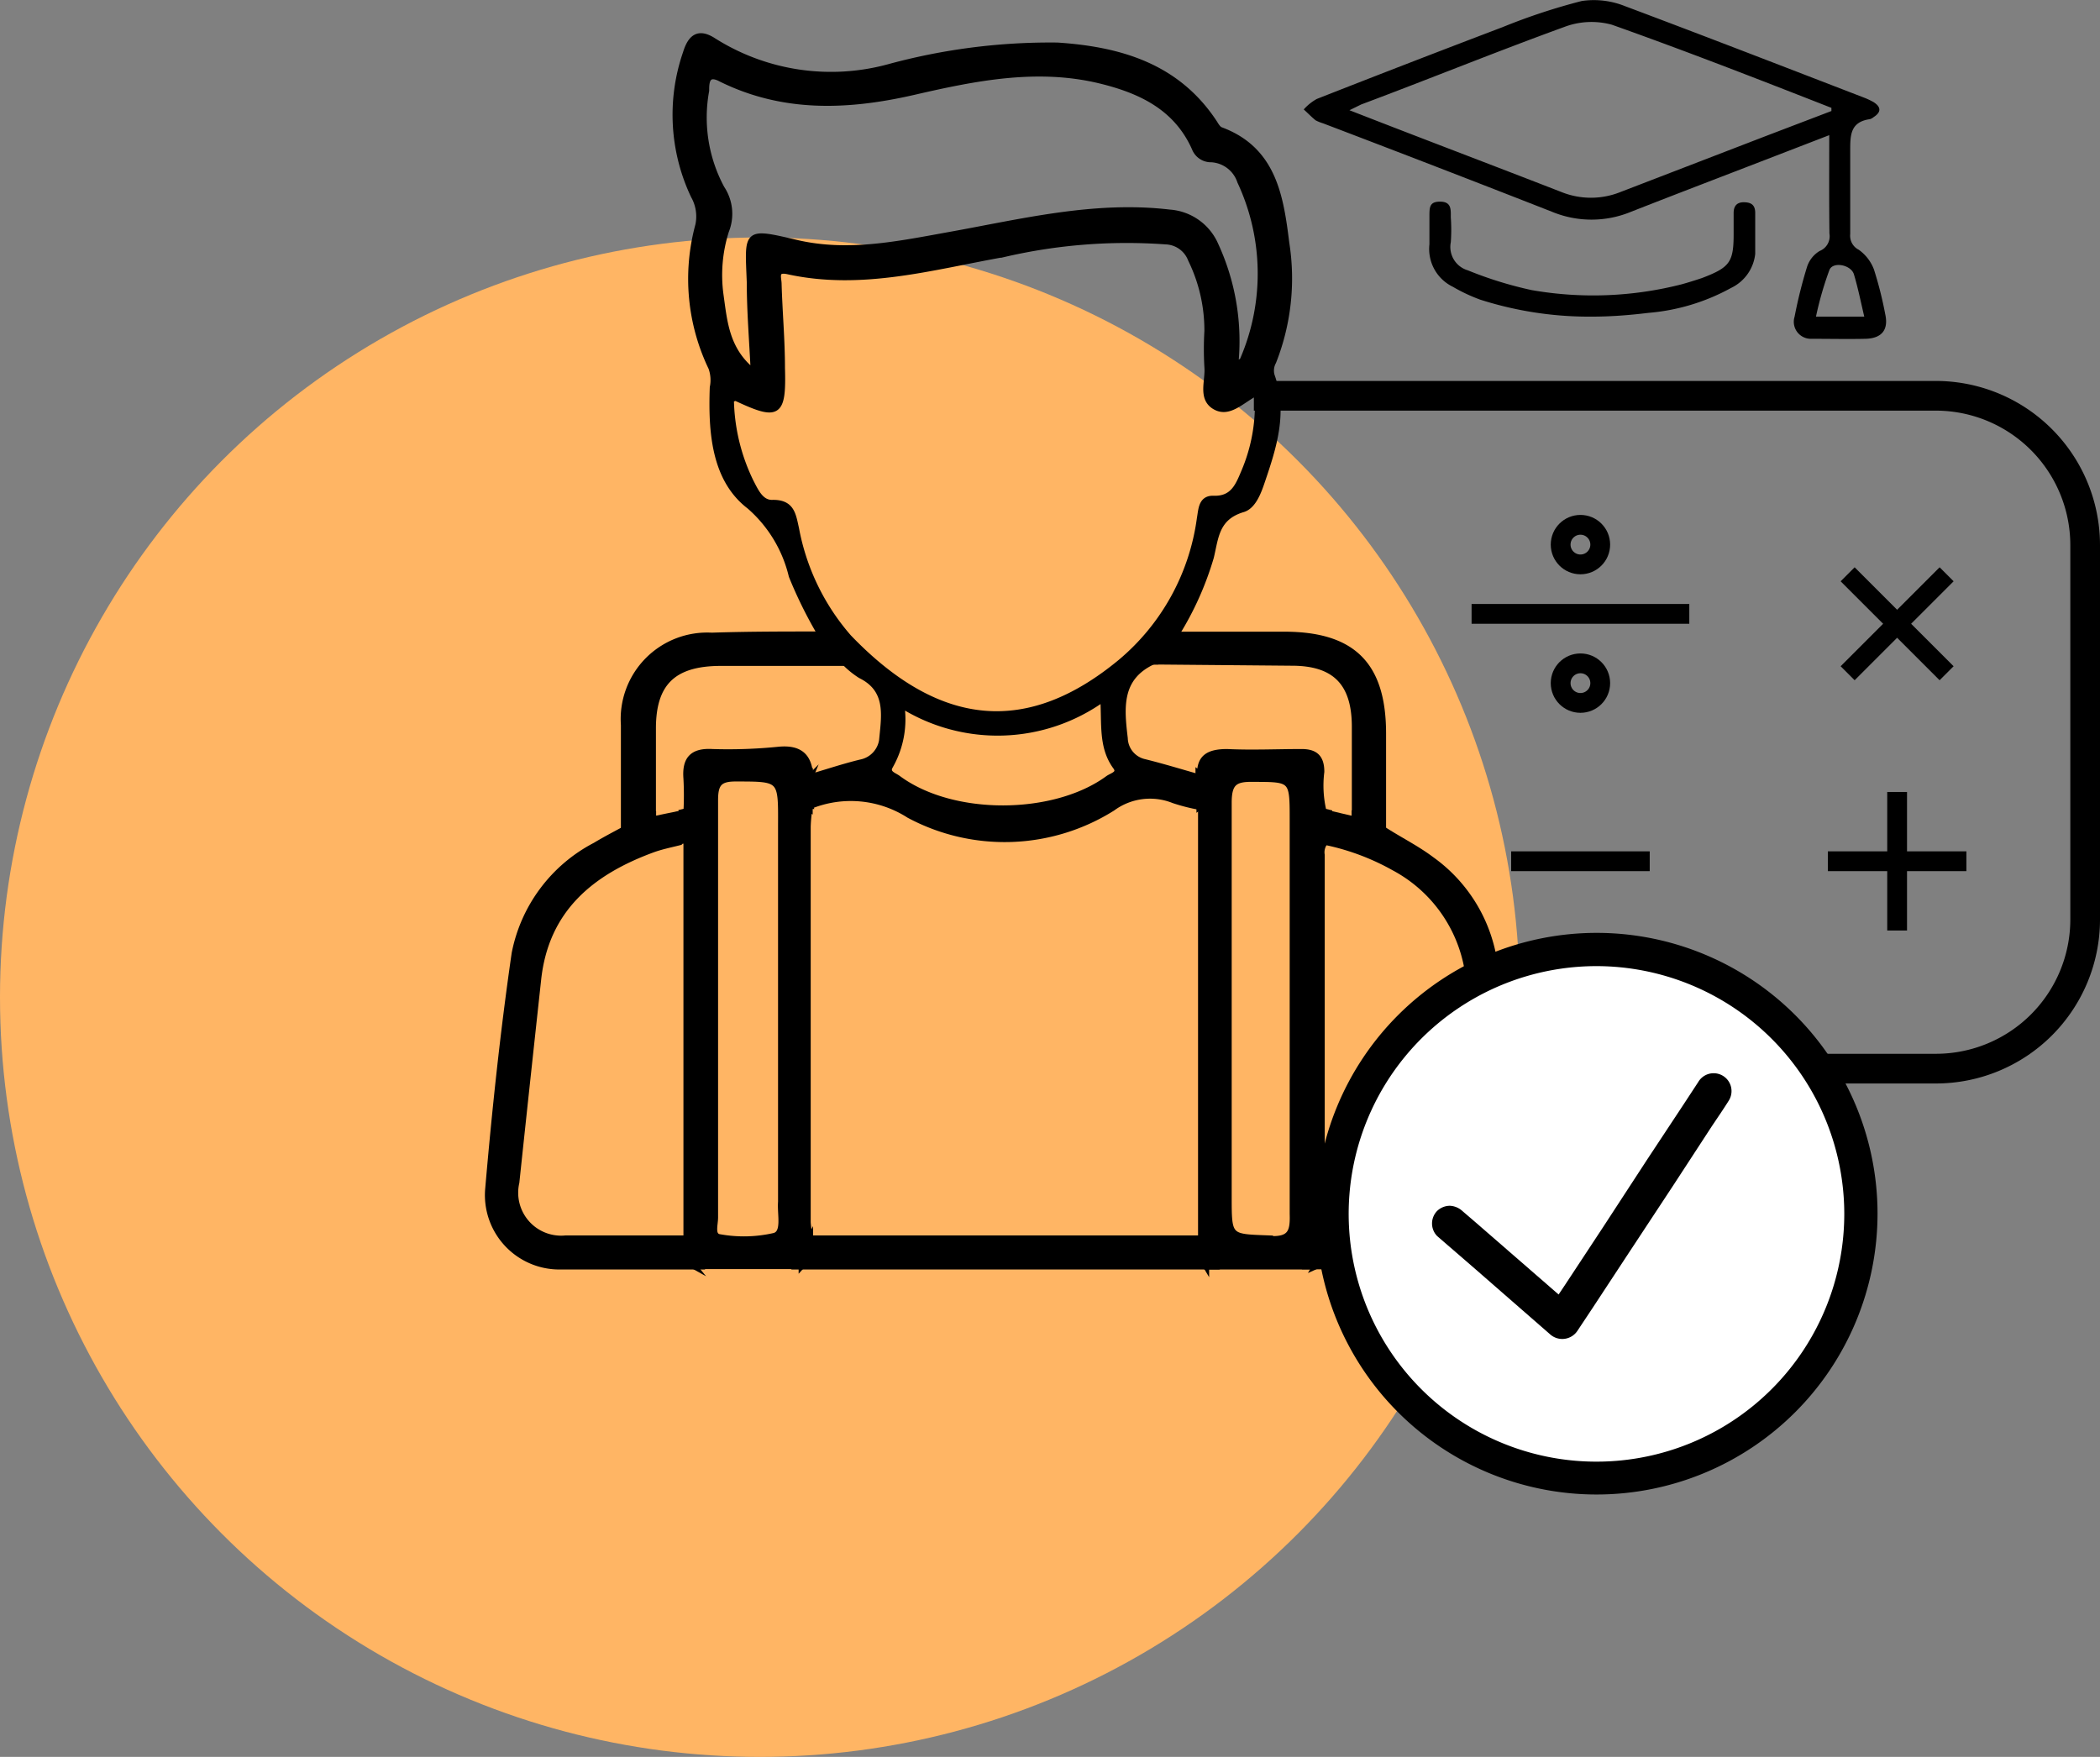 <svg xmlns="http://www.w3.org/2000/svg" viewBox="0 0 106.1 88.78"><rect x="0" y="0" width="106.1" height="88.78" fill="#808080" stroke="none"/><defs><style>.cls-1{fill:#ffb564;}.cls-2,.cls-4,.cls-5{stroke:#000;stroke-miterlimit:10;}.cls-2{stroke-width:0.3px;}.cls-3{fill:#fff;}.cls-4,.cls-5{fill:none;}.cls-4{stroke-width:1.5px;}</style></defs><g id="Calque_2" data-name="Calque 2"><g id="Calque_1-2" data-name="Calque 1"><circle class="cls-1" cx="38.39" cy="50.39" r="38.39"></circle><path class="cls-2" d="M42.64,33.44h0a4.46,4.46,0,0,0,.84.69c1.4.69,1.22,1.93,1.1,3.12a1.35,1.35,0,0,1-1.1,1.28c-.86.21-1.7.49-2.55.74h0a1.89,1.89,0,0,0,0,1.46h0a5.45,5.45,0,0,1,5,.46,10.23,10.23,0,0,0,10.28-.36,3.2,3.2,0,0,1,3.09-.39,9.38,9.38,0,0,0,1.29.33h0V39.28h0c-.92-.26-1.83-.54-2.76-.77a1.27,1.27,0,0,1-1-1.2c-.18-1.52-.34-3.06,1.42-3.88.41-.47.81-1,1.21-1.43h0a15.68,15.68,0,0,0,1.72-3.85c.24-1,.26-2,1.59-2.41.54-.14.81-.88,1-1.45.59-1.73,1.14-3.47.48-5.31a.93.93,0,0,1,.08-.7,11.47,11.47,0,0,0,.66-6c-.29-2.33-.64-4.72-3.32-5.71-.13-.05-.23-.22-.31-.35-1.88-2.87-4.77-3.71-7.94-3.92a31,31,0,0,0-8.51,1.09,11.11,11.11,0,0,1-8.85-1.32c-.81-.53-1.18-.13-1.41.62a9.56,9.56,0,0,0,.4,7.2,2.12,2.12,0,0,1,.23,1.49,10.36,10.36,0,0,0,.66,7.2,1.87,1.87,0,0,1,.07,1c-.08,2.24.08,4.64,1.86,6A6.73,6.73,0,0,1,40,29.1,22,22,0,0,0,41.43,32h0ZM56,39.33c-2.71,2-7.87,2.05-10.63,0-.23-.17-.66-.26-.35-.71a4.76,4.76,0,0,0,.52-3,9.13,9.13,0,0,0,10.2-.32c.08,1.27-.09,2.42.61,3.41C56.65,39.09,56.23,39.18,56,39.33ZM36.68,11.67a2.32,2.32,0,0,0-.22-2.15,7.55,7.55,0,0,1-.78-4.94c0-.37,0-1,.76-.59,3.14,1.55,6.39,1.42,9.71.66,3.08-.71,6.19-1.34,9.35-.6,2.06.49,3.92,1.33,4.86,3.43a.88.88,0,0,0,.85.57,1.63,1.63,0,0,1,1.45,1.12,11,11,0,0,1,.14,9c0,.08-.17.13-.39.29a11.58,11.58,0,0,0-1-6.08,2.74,2.74,0,0,0-2.32-1.64c-3.81-.45-7.48.48-11.17,1.14-2.55.46-5.09,1-7.69.39s-2.45-.58-2.35,2c0,1.44.12,2.89.2,4.53-1.38-1.09-1.48-2.51-1.67-3.86A7.4,7.4,0,0,1,36.68,11.67ZM39,25.41c-.57,0-.83-.6-1.07-1.06a9.83,9.83,0,0,1-1-4.19c.12,0,.21-.07.26-.05,2.13,1,2.39.85,2.32-1.52,0-1.41-.13-2.83-.17-4.24,0-.3-.22-.79.47-.64,3.73.82,7.3-.23,10.91-.87a27.42,27.42,0,0,1,8.18-.64,1.41,1.41,0,0,1,1.27.91A8.16,8.16,0,0,1,61,16.73a15.79,15.79,0,0,0,0,1.82c.06.69-.34,1.58.39,2s1.37-.36,2.14-.73a8.64,8.64,0,0,1-.66,4c-.3.71-.56,1.43-1.59,1.38-.59,0-.58.56-.66,1a11.47,11.47,0,0,1-4,7.26C52,37.28,47.48,37,42.88,32.21a11.56,11.56,0,0,1-2.66-5.5C40.06,26,40,25.38,39,25.41Z"></path><path class="cls-2" d="M66.78,62.58h0l0-19.38a.81.81,0,0,1,.19-.67A1.63,1.63,0,0,1,66.87,41h0a5.62,5.62,0,0,1-.11-2c0-.73-.32-1-1-1-1.25,0-2.51.06-3.76,0-.94,0-1.39.28-1.37,1.14a1.52,1.52,0,0,1,.22.22,1.44,1.44,0,0,1,0,1.34l-.17.13V62.58A2.42,2.42,0,0,0,60.94,64h5.51a2.42,2.42,0,0,0,.33-1.41Zm-2.61,0c-2.09-.08-2.09,0-2.09-2.11,0-3.2,0-6.4,0-9.59,0-3.44,0-6.88,0-10.32,0-1,.3-1.22,1.23-1.2,2,0,2,0,2,2.07,0,6.63,0,13.27,0,19.91C65.34,62.26,65.2,62.65,64.17,62.61Z"></path><path class="cls-2" d="M60.6,39.28h0v1.49h0v0l.17-.13a1.44,1.44,0,0,0,0-1.34,1.52,1.52,0,0,0-.22-.22v.17Z"></path><path class="cls-2" d="M40.93,62.59a5.79,5.79,0,0,1-.12-.82q0-10,0-20a7.46,7.46,0,0,1,.1-1h0c-.63-.48-.5-1-.14-1.6l.15-.13c-.1-.87-.57-1.24-1.54-1.16A25.42,25.42,0,0,1,36,38c-1-.06-1.4.35-1.32,1.34a16,16,0,0,1,0,1.69h0v1.48h0V62.58a1.9,1.9,0,0,0,.42,1.4H40.5c.36-.39.21-.95.43-1.39Zm-1.8-.14a6.86,6.86,0,0,1-2.75.07c-.45-.05-.25-.62-.25-1,0-3.55,0-7.11,0-10.66s0-7,0-10.43c0-.84.22-1.1,1.08-1.09,2.29,0,2.26,0,2.25,2.39,0,6.34,0,12.68,0,19C39.41,61.37,39.67,62.29,39.13,62.45Z"></path><path class="cls-2" d="M40.92,40.73a1.89,1.89,0,0,1,0-1.46h0s0-.09,0-.14l-.15.13c-.36.57-.49,1.12.14,1.6h0s0-.09,0-.13Z"></path><path class="cls-2" d="M34.32,62.58c-1.92,0-3.84,0-5.75,0a2.32,2.32,0,0,1-2.48-2.83c.36-3.41.73-6.83,1.1-10.24.38-3.57,2.69-5.45,5.81-6.59.42-.15.86-.24,1.3-.35v0a8.66,8.66,0,0,1,0-1.44L33,41.4l-1.44.5h0c-.5.27-1,.53-1.48.82A7.84,7.84,0,0,0,26,48.18c-.58,4-1,8-1.34,11.94A3.61,3.61,0,0,0,28.26,64c2.27,0,4.53,0,6.8,0A1.45,1.45,0,0,1,34.32,62.58Z"></path><path class="cls-2" d="M34.3,42.53v0l.34-.08h0V41h0l-.33.08A8.66,8.66,0,0,0,34.3,42.53Z"></path><path class="cls-2" d="M34.64,62.58h-.32a1.45,1.45,0,0,0,.74,1.4h0A1.9,1.9,0,0,1,34.64,62.58Z"></path><path class="cls-2" d="M75.54,48.92a7.78,7.78,0,0,0-3.21-5.48c-.77-.58-1.63-1-2.46-1.54l-1.43-.49h0l-1.28-.3c0,.49,0,1,0,1.48a12.11,12.11,0,0,1,3.28,1.26,7.2,7.2,0,0,1,3.78,5.73c.33,3.34.72,6.68,1.07,10,.2,2-.67,3-2.68,3-1.84,0-3.68,0-5.53,0,0,.55,0,1.12-.63,1.41,2.06,0,4.12,0,6.19,0,2.73,0,4.32-1.66,4.07-4.38C76.37,56.06,75.92,52.5,75.54,48.92Z"></path><path class="cls-2" d="M66.87,41h0a1.63,1.63,0,0,0,.07,1.49l.22.06c0-.5,0-1,0-1.48L66.87,41Z"></path><path class="cls-2" d="M67.08,62.58h-.3A2.42,2.42,0,0,1,66.45,64C67.12,63.7,67.07,63.13,67.08,62.58Z"></path><path class="cls-2" d="M60.3,62.58H41.16A1.4,1.4,0,0,1,40.5,64H60.94C60.26,63.7,60.31,63.13,60.3,62.58Z"></path><path class="cls-2" d="M60.3,62.58c0,.55,0,1.12.64,1.41a2.42,2.42,0,0,1-.33-1.41Z"></path><path class="cls-2" d="M41.16,62.59h-.23c-.22.44-.07,1-.43,1.39A1.4,1.4,0,0,0,41.16,62.59Z"></path><path class="cls-2" d="M58.52,33.43l6.75.06c2.16,0,3.17,1,3.18,3.2,0,1.48,0,3,0,4.44a2.83,2.83,0,0,1,1.43.77c0-1.61,0-3.22,0-4.83,0-3.46-1.51-5-5-5l-5.43,0h0A2.48,2.48,0,0,1,58.52,33.43Z"></path><path class="cls-2" d="M58.25,33.43h.27A2.48,2.48,0,0,0,59.46,32h0C59.06,32.48,58.66,33,58.25,33.43Z"></path><path class="cls-2" d="M68.44,41.13v.28h0l1.43.49A2.83,2.83,0,0,0,68.44,41.13Z"></path><path class="cls-2" d="M32.92,41.16l.07,0c0-1.45,0-2.9,0-4.35,0-2.27,1-3.29,3.36-3.31l6,0c-.37-.44-.93-.76-.94-1.44h0c-1.82,0-3.63,0-5.45.06a4.22,4.22,0,0,0-4.44,4.51c0,1.78,0,3.55,0,5.33h0A2.67,2.67,0,0,1,32.92,41.16Z"></path><path class="cls-2" d="M42.37,33.44h.27L41.43,32h0C41.44,32.68,42,33,42.37,33.44Z"></path><path class="cls-2" d="M33,41.4v-.26l-.07,0a2.67,2.67,0,0,0-1.37.74h0Z"></path><circle class="cls-3" cx="80.67" cy="61.33" r="13.35"></circle><path d="M80.67,75.52A14.19,14.19,0,1,1,94.86,61.33,14.2,14.2,0,0,1,80.67,75.52Zm0-26.7A12.52,12.52,0,1,0,93.18,61.33,12.53,12.53,0,0,0,80.67,48.82Z"></path><polyline class="cls-3" points="73.25 61.83 78.94 66.77 86.6 55.15"></polyline><path d="M72.61,62.46l1.93,1.67L77.6,66.8l.7.61a.92.92,0,0,0,1.41-.18l.77-1.16L82.3,63.3l2.22-3.37L86.43,57c.31-.47.64-.94.93-1.41l0,0a.9.9,0,0,0-1.56-.91l-.76,1.16-1.83,2.77L81,62l-1.91,2.9c-.31.47-.63.93-.93,1.41v0l1.41-.18-1.92-1.67L74.59,61.8l-.71-.61a1,1,0,0,0-.63-.26.94.94,0,0,0-.64.26.91.91,0,0,0,0,1.27Z"></path><path d="M92.42,6.83,89,8.15c-2.2.85-4.4,1.69-6.59,2.55a5.22,5.22,0,0,1-4,0c-3.85-1.51-7.71-3-11.57-4.47a2,2,0,0,1-.37-.15c-.21-.17-.4-.37-.6-.55A2.53,2.53,0,0,1,66.53,5q4.68-1.84,9.39-3.63a30.79,30.79,0,0,1,4-1.32A4.22,4.22,0,0,1,82.1.31c4,1.5,8.05,3.07,12.07,4.62a3.68,3.68,0,0,1,.49.23c.39.25.39.51,0,.76a.54.54,0,0,1-.18.1c-1,.14-1,.81-1,1.6,0,1.4,0,2.81,0,4.21a.79.79,0,0,0,.43.79,2.15,2.15,0,0,1,.77,1,19.16,19.16,0,0,1,.57,2.26c.17.77-.16,1.22-1,1.24s-1.82,0-2.73,0A.86.86,0,0,1,90.67,16a23.8,23.8,0,0,1,.63-2.52,1.46,1.46,0,0,1,.64-.8.8.8,0,0,0,.49-.88C92.41,10.16,92.42,8.54,92.42,6.83Zm.11-1.22V5.45C88.83,4,85.16,2.57,81.44,1.25a3.88,3.88,0,0,0-2.4.11C75.6,2.61,72.19,4,68.77,5.28l-.59.29C71.84,7,75.36,8.33,78.88,9.7a4,4,0,0,0,3,0l7.4-2.85ZM94.19,16c-.18-.77-.32-1.46-.52-2.13-.14-.49-1.06-.67-1.24-.23A17,17,0,0,0,91.75,16Z"></path><path d="M80.43,16a18.06,18.06,0,0,1-5.65-.86,8.69,8.69,0,0,1-1.38-.65,2.12,2.12,0,0,1-1.18-2.14c0-.47,0-.94,0-1.41s0-.76.56-.75.52.41.52.79a8.83,8.83,0,0,1,0,1.26,1.23,1.23,0,0,0,.86,1.42,19.35,19.35,0,0,0,3.23,1,18.05,18.05,0,0,0,7.6-.3c.32-.09.64-.19,1-.31,1.44-.55,1.61-.81,1.6-2.35,0-.32,0-.63,0-.94s.13-.54.51-.54.58.14.58.54c0,.69,0,1.38,0,2.07a2.16,2.16,0,0,1-1.22,1.72,10.42,10.42,0,0,1-4.18,1.26C82.3,15.93,81.36,16,80.43,16Z"></path><path class="cls-4" d="M63.35,20H97.8a7.55,7.55,0,0,1,7.55,7.55V46.48A7.54,7.54,0,0,1,97.8,54H91.67"></path><line class="cls-5" x1="74.35" y1="31.02" x2="85.35" y2="31.02"></line><line class="cls-5" x1="93.35" y1="29.02" x2="98.35" y2="34.02"></line><line class="cls-5" x1="98.35" y1="29.02" x2="93.35" y2="34.02"></line><line class="cls-5" x1="95.85" y1="40.02" x2="95.85" y2="47.02"></line><line class="cls-5" x1="99.35" y1="43.52" x2="92.35" y2="43.52"></line><line class="cls-5" x1="83.35" y1="43.52" x2="76.35" y2="43.52"></line><circle class="cls-5" cx="79.85" cy="27.52" r="1"></circle><circle class="cls-5" cx="79.85" cy="34.52" r="1"></circle></g></g></svg>